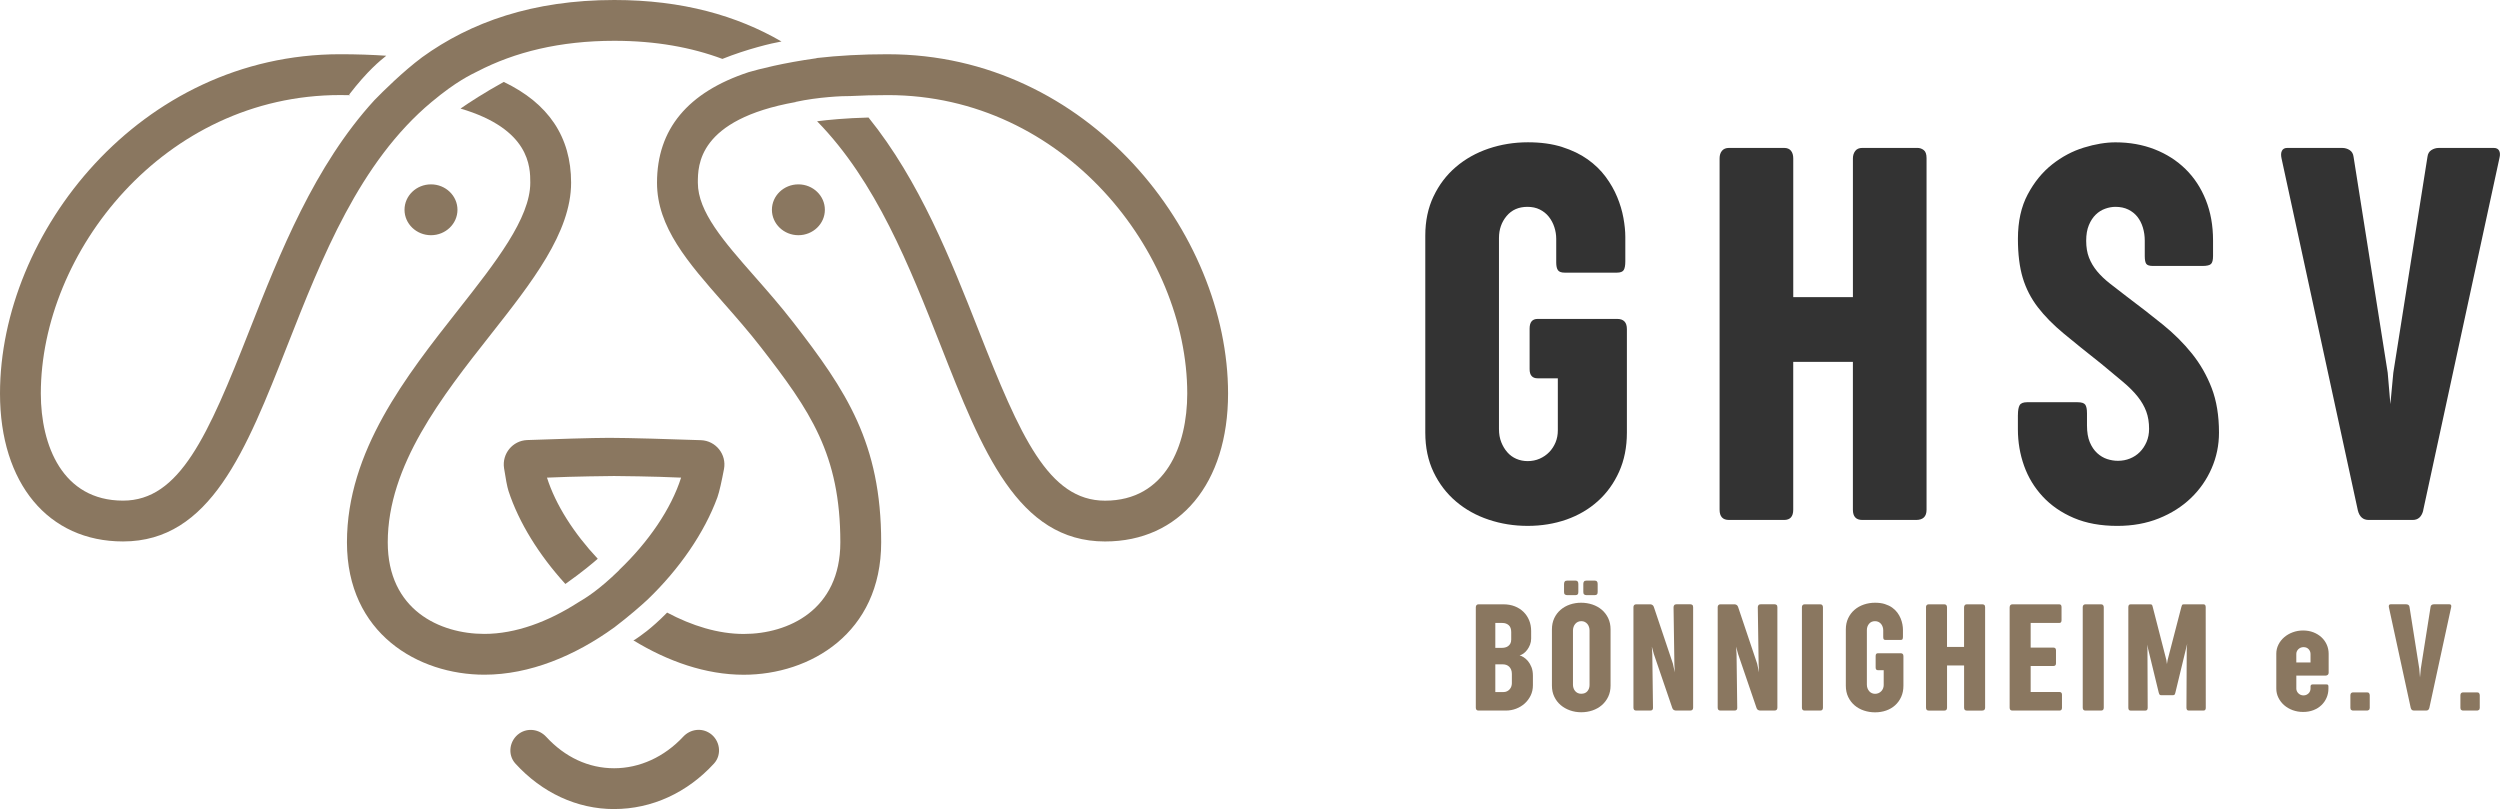 <?xml version="1.0" encoding="UTF-8"?><svg id="Ebene_2" xmlns="http://www.w3.org/2000/svg" viewBox="0 0 1017.83 329.4"><defs><style>.cls-1{fill:#8a7760;}.cls-2{fill:#333;}</style></defs><g id="Ebene_1-2"><g><path class="cls-1" d="M250.03,329.4c-15.12,0-29.37-6.65-40.19-18.52-3.34-3.66-2.46-9.49,1.62-12.29h0c3.46-2.37,8.07-1.7,10.91,1.39,7.65,8.31,17.26,12.8,27.66,12.8s20.45-4.61,28.14-12.86c2.85-3.06,7.43-3.71,10.88-1.35h.02c4.09,2.81,4.96,8.66,1.61,12.31-10.87,11.86-25.28,18.51-40.65,18.51Z"/><g><path class="cls-1" d="M185.42,85.41c0,5.26-4.45,9.52-9.95,9.52s-9.95-4.26-9.95-9.52,4.45-9.52,9.95-9.52,9.95,4.26,9.95,9.52Z"/><path class="cls-1" d="M175.47,95.76c-5.94,0-10.78-4.64-10.78-10.35s4.83-10.35,10.78-10.35,10.78,4.64,10.78,10.35-4.83,10.35-10.78,10.35Zm0-19.05c-5.03,0-9.12,3.9-9.12,8.69s4.09,8.69,9.12,8.69,9.12-3.9,9.12-8.69-4.09-8.69-9.12-8.69Z"/></g><g><path class="cls-1" d="M335,85.41c0,5.26-4.45,9.52-9.95,9.52s-9.95-4.26-9.95-9.52,4.45-9.52,9.95-9.52,9.95,4.26,9.95,9.52Z"/><path class="cls-1" d="M325.05,95.76c-5.94,0-10.78-4.64-10.78-10.35s4.83-10.35,10.78-10.35,10.78,4.64,10.78,10.35-4.83,10.35-10.78,10.35Zm0-19.05c-5.03,0-9.12,3.9-9.12,8.69s4.09,8.69,9.12,8.69,9.12-3.9,9.12-8.69-4.09-8.69-9.12-8.69Z"/></g><g><path class="cls-1" d="M250.01,255.51c6.27-4.79,10.88-8.83,13.7-11.45,12.93-12.42,23.09-27.19,28.37-41.59,.8-2.19,1.81-6.91,2.68-11.5,1.14-5.98-3.33-11.55-9.41-11.76-11.7-.4-29.29-.95-37.29-.95-6.75,0-22.59,.51-33.4,.9-5.95,.21-10.35,5.58-9.44,11.46,.59,3.85,1.26,7.62,1.82,9.3,4.21,12.84,12.45,26.09,23.15,37.83,7.02-4.97,11.41-8.7,13.18-10.26-9.69-10.32-17.17-21.99-20.67-33.03,11.09-.52,25.82-.64,27.3-.66,1.48,.01,16.21,.13,27.3,.66-4.03,12.71-13.31,26.25-25.2,37.59l.04,.03c-8.48,8.32-13.97,11.56-16.79,13.22-12.09,7.76-25.35,12.78-38.14,12.78-18.15,0-39.34-9.76-39.34-37.27,0-31.36,22.21-59.57,41.81-84.46,16.89-21.44,32.84-41.7,32.84-61.97,0-18.67-9.26-32.34-27.43-41.03-7.94,4.41-13.92,8.3-17.59,10.85,28.33,8.34,28.4,23.86,28.4,30.17,0,14.52-14.22,32.58-29.27,51.7-21.27,27.01-45.37,57.62-45.37,94.74s29.01,53.88,55.97,53.88c18.37,0,36.84-7.66,52.79-19.2,0,0,0,0,0,0Z"/><path class="cls-1" d="M175.78,41.47c10.01-8.37,15.99-11.09,18.62-12.41,15.12-7.84,33.48-12.45,55.7-12.45,16.86,0,31.38,2.66,44.01,7.37,10.04-4.02,20.14-6.42,24.06-7.09C300.08,6.42,277.94,0,250.1,0c-33.16,0-58.5,9.04-78.24,23.31-7.89,5.9-15.93,13.88-19.43,17.48-24.41,26.67-38.49,62.24-50.91,93.81-16.88,42.92-28.4,69.22-51.43,69.22-24.68,0-33.47-22.53-33.47-43.6,0-57.48,50.05-121.52,121.87-121.52,1.4,0,2.71,.03,4.06,.05l-.42-.21c7.6-9.87,12.7-13.89,15.13-15.85-5.92-.4-12.16-.61-18.77-.61C56.88,22.08,0,94.88,0,160.22c0,36.58,19.66,60.22,50.09,60.22,35.52,0,50.06-36.96,66.89-79.75,14.12-35.89,29.4-74.73,58.79-99.22Z"/><path class="cls-1" d="M361.5,22.08c-10.59,0-20.24,.54-29.05,1.55,0,.02,.02,.05,.02,.07-13.73,1.91-23.49,4.46-27.69,5.68-24.76,8.17-37.29,23.2-37.29,45.01,0,18.11,12.57,32.42,27.13,48.98,5.03,5.72,10.22,11.62,15.19,18.03,20.04,25.85,32.32,43.51,32.32,79.43,0,27.5-21.2,37.27-39.34,37.27-10.37,0-21.06-3.32-31.18-8.7-6.68,6.8-11.05,9.6-13.12,11.02-.15,.1-.41,.19-.62,.28,14.02,8.57,29.49,14.01,44.92,14.01,26.96,0,55.97-16.86,55.97-53.88,0-40.41-14.18-61.72-35.81-89.61-5.28-6.81-10.65-12.92-15.84-18.82-12.34-14.03-22.99-26.16-22.99-38,0-7.07,.02-25.72,39.82-32.85l-.03-.06c9.15-2,19.31-2.44,22.25-2.38h0c4.74-.25,9.85-.39,15.34-.39,71.82,0,121.87,64.04,121.87,121.52,0,21.08-8.79,43.6-33.47,43.6-23.03,0-34.55-26.31-51.43-69.22-11.35-28.86-24.11-61.07-44.86-86.77-9.28,.24-16.52,.95-20.94,1.52,23.98,24.46,37.64,59.08,50.33,91.33,16.83,42.79,31.37,79.75,66.9,79.75,30.43,0,50.09-23.64,50.09-60.22,0-65.34-56.88-138.14-138.5-138.14Z"/></g></g><g><path class="cls-2" d="M583.63,79.98c2.22-4.71,5.25-8.7,9.08-11.98,3.83-3.28,8.28-5.78,13.35-7.5,5.07-1.71,10.41-2.57,16.03-2.57,5.25,0,9.89,.64,13.9,1.92,4.01,1.28,7.48,2.95,10.4,5.03,2.92,2.08,5.36,4.45,7.33,7.11,1.97,2.66,3.54,5.42,4.71,8.26,1.17,2.84,2.01,5.67,2.52,8.48,.51,2.81,.77,5.38,.77,7.71v9.96c0,1.68-.22,2.86-.66,3.56-.44,.69-1.35,1.04-2.74,1.04h-21.34c-1.31,0-2.21-.33-2.68-.98-.48-.66-.71-1.71-.71-3.17v-9.63c0-1.6-.26-3.19-.77-4.76-.51-1.57-1.26-2.97-2.24-4.21-.98-1.24-2.21-2.22-3.67-2.95-1.46-.73-3.14-1.09-5.03-1.09-3.58,0-6.4,1.24-8.48,3.72-2.08,2.48-3.12,5.47-3.12,8.97v77.81c0,1.97,.31,3.74,.93,5.31,.62,1.57,1.44,2.94,2.46,4.1,1.02,1.17,2.24,2.06,3.67,2.68,1.42,.62,2.97,.93,4.65,.93s3.37-.33,4.87-.99c1.49-.66,2.79-1.55,3.88-2.68,1.09-1.13,1.95-2.44,2.57-3.94,.62-1.5,.93-3.12,.93-4.87v-21.23h-8.21c-2.19,0-3.28-1.24-3.28-3.72v-16.52c0-2.63,1.09-3.94,3.28-3.94h32.39c2.63,0,3.94,1.39,3.94,4.16v42.13c0,5.91-1.06,11.22-3.17,15.92-2.12,4.71-5,8.7-8.65,11.98-3.65,3.28-7.92,5.78-12.8,7.5-4.89,1.71-10.14,2.57-15.76,2.57s-10.83-.84-15.87-2.52-9.47-4.14-13.3-7.39c-3.83-3.25-6.88-7.22-9.14-11.93-2.26-4.71-3.39-10.09-3.39-16.14V95.9c0-5.91,1.11-11.22,3.34-15.92Z"/><path class="cls-2" d="M700.1,64.49c0-1.31,.33-2.35,.99-3.12,.66-.77,1.6-1.15,2.85-1.15h22.43c1.24,0,2.17,.38,2.79,1.15,.62,.77,.93,1.81,.93,3.12v56.47h24.29v-56.47c0-1.17,.31-2.17,.93-3.01,.62-.84,1.59-1.26,2.9-1.26h22.43c.95,0,1.81,.29,2.57,.88,.77,.58,1.15,1.68,1.15,3.28V207.53c0,2.77-1.42,4.16-4.27,4.16h-21.89c-2.55,0-3.83-1.38-3.83-4.16v-60.19h-24.29v60.19c0,2.77-1.24,4.16-3.72,4.16h-22.43c-2.55,0-3.83-1.38-3.83-4.16V64.49Z"/><path class="cls-2" d="M821.56,169.01c0-1.9,.24-3.25,.71-4.05,.47-.8,1.48-1.2,3.01-1.2h20.57c1.6,0,2.64,.33,3.12,.99,.47,.66,.71,1.82,.71,3.5v4.92c0,2.77,.38,5.07,1.15,6.89,.77,1.82,1.77,3.3,3.01,4.43,1.24,1.13,2.59,1.93,4.05,2.41,1.46,.47,2.92,.71,4.38,.71,1.75,0,3.39-.31,4.92-.93,1.53-.62,2.86-1.49,3.99-2.63,1.13-1.13,2.04-2.5,2.74-4.1,.69-1.6,1.04-3.39,1.04-5.36,0-2.63-.38-4.98-1.15-7.06-.77-2.08-1.93-4.1-3.5-6.07-1.57-1.97-3.59-4-6.07-6.07-2.48-2.08-5.4-4.5-8.75-7.28-5.91-4.67-11-8.77-15.27-12.31-4.27-3.54-7.79-7.11-10.56-10.72-2.77-3.61-4.82-7.59-6.13-11.93-1.31-4.34-1.97-9.65-1.97-15.92,0-7.08,1.33-13.11,4-18.11,2.66-5,5.98-9.06,9.96-12.2,3.98-3.14,8.28-5.42,12.91-6.84,4.63-1.42,8.92-2.13,12.86-2.13,5.76,0,11.07,.95,15.92,2.84,4.85,1.9,9.04,4.58,12.58,8.04,3.54,3.47,6.29,7.66,8.26,12.58s2.95,10.42,2.95,16.47v6.35c0,1.61-.27,2.68-.82,3.23-.55,.55-1.73,.82-3.56,.82h-20.03c-1.46,0-2.39-.29-2.79-.88-.4-.58-.6-1.64-.6-3.17v-6.24c0-1.9-.26-3.68-.77-5.36-.51-1.68-1.26-3.14-2.24-4.38-.99-1.24-2.23-2.22-3.72-2.95-1.5-.73-3.23-1.09-5.2-1.09-1.39,0-2.79,.26-4.21,.77-1.42,.51-2.7,1.31-3.83,2.41-1.13,1.09-2.06,2.52-2.79,4.27-.73,1.75-1.09,3.87-1.09,6.35,0,2.63,.38,4.92,1.15,6.89,.77,1.97,1.86,3.81,3.28,5.53,1.42,1.71,3.16,3.38,5.2,4.98,2.04,1.61,4.3,3.36,6.79,5.25,5.25,3.94,10.16,7.75,14.72,11.44,4.56,3.68,8.54,7.64,11.93,11.87,3.39,4.23,6.07,8.92,8.04,14.06s2.96,11.18,2.96,18.11c0,5.11-1,9.96-3.01,14.56-2.01,4.6-4.82,8.63-8.43,12.09-3.61,3.47-7.95,6.22-13.02,8.26-5.07,2.04-10.71,3.06-16.91,3.06-6.79,0-12.7-1.08-17.73-3.23-5.03-2.15-9.25-5.05-12.64-8.7-3.39-3.65-5.93-7.82-7.61-12.53-1.68-4.71-2.52-9.65-2.52-14.83v-5.8Z"/><path class="cls-2" d="M986.57,207.86c-.66,2.55-2.08,3.83-4.27,3.83h-17.95c-2.26,0-3.72-1.28-4.38-3.83l-31.08-143.36c-.29-1.31-.24-2.35,.16-3.12,.4-.77,1.11-1.15,2.13-1.15h22.43c1.09,0,2.1,.29,3.01,.88,.91,.58,1.44,1.5,1.59,2.74l13.9,87.88,1.09,12.8,1.2-12.8,13.9-87.88c.15-1.24,.67-2.15,1.59-2.74,.91-.58,1.92-.88,3.01-.88h22.43c1.02,0,1.73,.37,2.13,1.09,.4,.73,.46,1.71,.16,2.95l-31.08,143.58Z"/></g><g><path class="cls-1" d="M600.85,247.26c0-.38,.09-.67,.28-.89s.46-.33,.81-.33h10.16c1.69,0,3.22,.27,4.61,.81,1.38,.54,2.57,1.3,3.56,2.27,.99,.97,1.75,2.12,2.3,3.44,.54,1.32,.81,2.77,.81,4.33v3.09c0,.88-.15,1.7-.45,2.48-.3,.78-.68,1.48-1.14,2.09-.46,.62-.96,1.12-1.52,1.52-.55,.4-1.08,.65-1.58,.75,.46,.12,.99,.38,1.61,.75,.61,.38,1.2,.9,1.77,1.56,.56,.67,1.04,1.5,1.44,2.48,.39,.99,.59,2.16,.59,3.52v3.88c0,1.52-.31,2.91-.92,4.17-.62,1.26-1.43,2.34-2.44,3.25-1.01,.91-2.18,1.61-3.5,2.11-1.32,.5-2.69,.75-4.11,.75h-11.19c-.73,0-1.09-.4-1.09-1.19v-40.84Zm7.94,6.38v10.12h2.78c.35,0,.74-.05,1.17-.14,.43-.09,.83-.27,1.2-.52s.69-.59,.94-1.03,.38-.99,.38-1.66v-3.06c0-1.29-.34-2.23-1.03-2.83s-1.54-.89-2.56-.89h-2.88Zm0,16.84v11.28h3.28c.56,0,1.06-.1,1.48-.31,.43-.21,.79-.48,1.09-.83,.3-.34,.53-.73,.67-1.16,.14-.43,.22-.85,.22-1.27v-3.81c0-.67-.1-1.24-.3-1.73-.2-.49-.46-.9-.8-1.22-.33-.32-.72-.56-1.16-.72s-.9-.23-1.38-.23h-3.12Z"/><path class="cls-1" d="M631.84,256.23c0-1.69,.32-3.2,.95-4.55,.63-1.34,1.5-2.48,2.59-3.42s2.36-1.65,3.8-2.14c1.44-.49,2.96-.73,4.56-.73s3.13,.25,4.58,.73c1.45,.49,2.72,1.2,3.81,2.12,1.09,.93,1.96,2.06,2.61,3.41,.64,1.34,.97,2.87,.97,4.58v22.91c0,1.69-.32,3.2-.97,4.55-.65,1.34-1.52,2.48-2.61,3.42s-2.37,1.65-3.81,2.14c-1.45,.49-2.97,.73-4.58,.73s-3.12-.26-4.56-.77-2.7-1.23-3.8-2.17-1.96-2.07-2.59-3.41c-.64-1.33-.95-2.83-.95-4.5v-22.91Zm4.94-18.53c0-.4,.09-.71,.28-.95,.19-.24,.49-.36,.91-.36h3.53c.73,0,1.09,.45,1.09,1.34v3.31c0,.48-.1,.81-.3,.98-.2,.18-.46,.27-.8,.27h-3.53c-.31,0-.59-.09-.83-.27-.24-.18-.36-.49-.36-.95v-3.38Zm3.62,41c0,.5,.07,.97,.22,1.42,.14,.45,.36,.84,.64,1.19s.63,.62,1.05,.83c.42,.21,.89,.31,1.44,.31,1.1,0,1.95-.34,2.53-1.03,.58-.69,.88-1.53,.88-2.53v-22.19c0-.5-.07-.98-.22-1.44-.15-.46-.37-.86-.66-1.22-.29-.35-.65-.63-1.06-.84-.42-.21-.89-.31-1.41-.31s-1.02,.1-1.44,.31-.77,.49-1.06,.84c-.29,.35-.52,.76-.67,1.22-.16,.46-.23,.94-.23,1.44v22Zm4.22-41c0-.4,.09-.71,.28-.95,.19-.24,.5-.36,.94-.36h3.5c.75,0,1.12,.45,1.12,1.34v3.31c0,.48-.11,.81-.31,.98-.21,.18-.48,.27-.81,.27h-3.53c-.31,0-.59-.09-.83-.27-.24-.18-.36-.49-.36-.95v-3.38Z"/><path class="cls-1" d="M665.02,247.26c0-.38,.09-.67,.28-.89s.46-.33,.81-.33h5.88c.27,.02,.53,.12,.78,.28,.25,.17,.44,.43,.56,.78l7.75,23.06,.78,3.59-.16-3.28-.34-23.22c0-.33,.09-.62,.27-.86,.18-.24,.46-.36,.86-.36h5.78c.25,0,.49,.08,.72,.25,.23,.17,.34,.48,.34,.94v40.88c0,.79-.4,1.19-1.19,1.19h-5.81c-.29,0-.58-.08-.86-.23s-.48-.41-.61-.77l-7.53-22.03-.81-3,.19,3.12,.28,21.72c.04,.79-.32,1.19-1.09,1.19h-5.78c-.73,0-1.09-.4-1.09-1.19v-40.84Z"/><path class="cls-1" d="M699.32,247.26c0-.38,.09-.67,.28-.89s.46-.33,.81-.33h5.88c.27,.02,.53,.12,.78,.28,.25,.17,.44,.43,.56,.78l7.75,23.06,.78,3.59-.16-3.28-.34-23.22c0-.33,.09-.62,.27-.86,.18-.24,.46-.36,.86-.36h5.78c.25,0,.49,.08,.72,.25,.23,.17,.34,.48,.34,.94v40.88c0,.79-.4,1.19-1.19,1.19h-5.81c-.29,0-.58-.08-.86-.23s-.48-.41-.61-.77l-7.53-22.03-.81-3,.19,3.12,.28,21.72c.04,.79-.32,1.19-1.09,1.19h-5.78c-.73,0-1.09-.4-1.09-1.19v-40.84Z"/><path class="cls-1" d="M733.61,247.26c0-.38,.09-.67,.28-.89s.46-.33,.81-.33h6.41c.35,0,.62,.11,.8,.33s.27,.52,.27,.89v40.84c0,.79-.35,1.19-1.06,1.19h-6.41c-.73,0-1.09-.4-1.09-1.19v-40.84Z"/><path class="cls-1" d="M752.46,251.68c.63-1.34,1.5-2.48,2.59-3.42s2.37-1.65,3.81-2.14c1.45-.49,2.97-.73,4.58-.73,1.5,0,2.82,.18,3.97,.55,1.15,.37,2.13,.84,2.97,1.44s1.53,1.27,2.09,2.03c.56,.76,1.01,1.55,1.34,2.36s.57,1.62,.72,2.42c.15,.8,.22,1.54,.22,2.2v2.84c0,.48-.06,.82-.19,1.02-.12,.2-.38,.3-.78,.3h-6.09c-.38,0-.63-.09-.77-.28s-.2-.49-.2-.91v-2.75c0-.46-.07-.91-.22-1.36-.15-.45-.36-.85-.64-1.2-.28-.35-.63-.63-1.05-.84-.42-.21-.9-.31-1.44-.31-1.02,0-1.83,.35-2.42,1.06-.59,.71-.89,1.56-.89,2.56v22.22c0,.56,.09,1.07,.27,1.52,.18,.45,.41,.84,.7,1.17,.29,.33,.64,.59,1.05,.77,.41,.18,.85,.27,1.33,.27s.96-.09,1.39-.28,.8-.44,1.11-.77c.31-.32,.56-.7,.73-1.12,.18-.43,.27-.89,.27-1.39v-6.06h-2.34c-.62,0-.94-.35-.94-1.06v-4.72c0-.75,.31-1.12,.94-1.12h9.25c.75,0,1.12,.4,1.12,1.19v12.03c0,1.69-.3,3.2-.91,4.55s-1.43,2.48-2.47,3.42-2.26,1.65-3.66,2.14-2.9,.73-4.5,.73-3.09-.24-4.53-.72-2.7-1.18-3.8-2.11c-1.09-.93-1.96-2.06-2.61-3.41s-.97-2.88-.97-4.61v-22.91c0-1.69,.32-3.2,.95-4.55Z"/><path class="cls-1" d="M784.12,247.26c0-.38,.09-.67,.28-.89s.46-.33,.81-.33h6.41c.35,0,.62,.11,.8,.33,.18,.22,.27,.52,.27,.89v16.12h6.94v-16.12c0-.33,.09-.62,.27-.86,.18-.24,.45-.36,.83-.36h6.41c.27,0,.52,.08,.73,.25,.22,.17,.33,.48,.33,.94v40.88c0,.79-.41,1.19-1.22,1.19h-6.25c-.73,0-1.09-.4-1.09-1.19v-17.19h-6.94v17.19c0,.79-.36,1.19-1.06,1.19h-6.41c-.73,0-1.09-.4-1.09-1.19v-40.84Z"/><path class="cls-1" d="M818.2,247.26c0-.38,.09-.67,.28-.89s.46-.33,.81-.33h19.12c.6,0,.91,.39,.91,1.16v5.31c0,.75-.3,1.12-.91,1.12h-11.66v10.03h9.28c.29,0,.54,.08,.73,.25,.2,.17,.3,.45,.3,.84v5.34c0,.38-.09,.65-.28,.81-.19,.17-.44,.25-.75,.25h-9.28v10.59h11.81c.27,0,.49,.09,.67,.27,.18,.18,.27,.44,.27,.8v5.38c0,.38-.09,.65-.27,.83-.18,.18-.4,.27-.67,.27h-19.28c-.73,0-1.09-.4-1.09-1.19v-40.84Z"/><path class="cls-1" d="M847.94,247.26c0-.38,.09-.67,.28-.89s.46-.33,.81-.33h6.41c.35,0,.62,.11,.8,.33,.18,.22,.27,.52,.27,.89v40.84c0,.79-.36,1.19-1.06,1.19h-6.41c-.73,0-1.09-.4-1.09-1.19v-40.84Z"/><path class="cls-1" d="M898.05,288.1c0,.79-.3,1.19-.91,1.19h-6.06c-.6,0-.91-.4-.91-1.19l.12-23.81,.19-2.38-.06,.41-4.75,19.66c-.1,.42-.22,.7-.34,.84-.12,.15-.37,.22-.72,.22h-4.66c-.35,0-.59-.07-.7-.22-.12-.15-.23-.43-.36-.84l-4.75-19.56,.16,1.88,.09,23.81c0,.79-.3,1.19-.91,1.19h-6.09c-.58,0-.88-.4-.88-1.19v-40.91c0-.77,.3-1.16,.91-1.16h8.06c.35,0,.58,.09,.69,.28s.2,.46,.28,.81l5.53,21.53,.25,1.69,.28-1.66,5.59-21.56c.08-.35,.18-.62,.28-.81s.33-.28,.69-.28h8.06c.58,0,.88,.39,.88,1.16l.03,40.91Z"/><path class="cls-1" d="M926.75,266.16c0-1.31,.29-2.54,.86-3.69,.57-1.15,1.35-2.15,2.33-3,.98-.85,2.13-1.53,3.47-2.03,1.33-.5,2.75-.75,4.25-.75s2.95,.25,4.22,.75c1.27,.5,2.36,1.18,3.28,2.03,.92,.85,1.63,1.85,2.14,3,.51,1.15,.77,2.38,.77,3.69v7.75c0,.35-.12,.64-.36,.84-.24,.21-.54,.31-.89,.31h-11.91v5.31c0,.35,.07,.69,.22,1.02,.14,.32,.35,.62,.61,.88,.26,.26,.57,.47,.92,.62,.35,.16,.75,.23,1.19,.23s.83-.08,1.19-.25c.35-.17,.66-.38,.91-.64,.25-.26,.44-.56,.56-.89,.12-.33,.19-.68,.19-1.03v-.91c0-.19,.07-.36,.2-.52,.13-.16,.35-.23,.64-.23h5.66c.25,0,.44,.06,.58,.17,.13,.12,.2,.33,.2,.64v.91c0,1.31-.25,2.55-.75,3.7s-1.2,2.17-2.11,3.03c-.91,.87-1.99,1.54-3.25,2.03-1.26,.49-2.66,.73-4.2,.73s-2.92-.25-4.25-.73c-1.33-.49-2.49-1.17-3.47-2.03-.98-.86-1.76-1.88-2.33-3.03-.57-1.16-.86-2.39-.86-3.7v-14.22Zm8.16,3.56h5.78v-3.47c0-.73-.26-1.38-.77-1.94-.51-.56-1.2-.84-2.08-.84-.44,0-.83,.08-1.19,.23-.36,.16-.66,.36-.92,.61-.26,.25-.46,.54-.61,.88-.15,.33-.22,.68-.22,1.03v3.5Z"/><path class="cls-1" d="M956.92,283.07c0-.4,.1-.69,.3-.88s.41-.28,.64-.28h5.94c.4,0,.66,.14,.8,.41,.13,.27,.2,.52,.2,.75v5.12c0,.42-.13,.7-.39,.86s-.45,.23-.58,.23h-5.94c-.15,0-.34-.07-.59-.22-.25-.15-.38-.44-.38-.88v-5.12Z"/><path class="cls-1" d="M989.07,288.19c-.19,.73-.59,1.09-1.22,1.09h-5.12c-.65,0-1.06-.36-1.25-1.09l-8.88-40.94c-.08-.38-.07-.67,.05-.89,.11-.22,.32-.33,.61-.33h6.41c.31,0,.6,.08,.86,.25,.26,.17,.41,.43,.45,.78l3.97,25.09,.31,3.66,.34-3.66,3.97-25.09c.04-.35,.19-.61,.45-.78,.26-.17,.55-.25,.86-.25h6.41c.29,0,.49,.1,.61,.31,.11,.21,.13,.49,.05,.84l-8.88,41Z"/><path class="cls-1" d="M1001.71,283.07c0-.4,.1-.69,.3-.88s.41-.28,.64-.28h5.94c.4,0,.66,.14,.8,.41,.13,.27,.2,.52,.2,.75v5.12c0,.42-.13,.7-.39,.86s-.45,.23-.58,.23h-5.94c-.15,0-.34-.07-.59-.22-.25-.15-.38-.44-.38-.88v-5.12Z"/></g></g></svg>